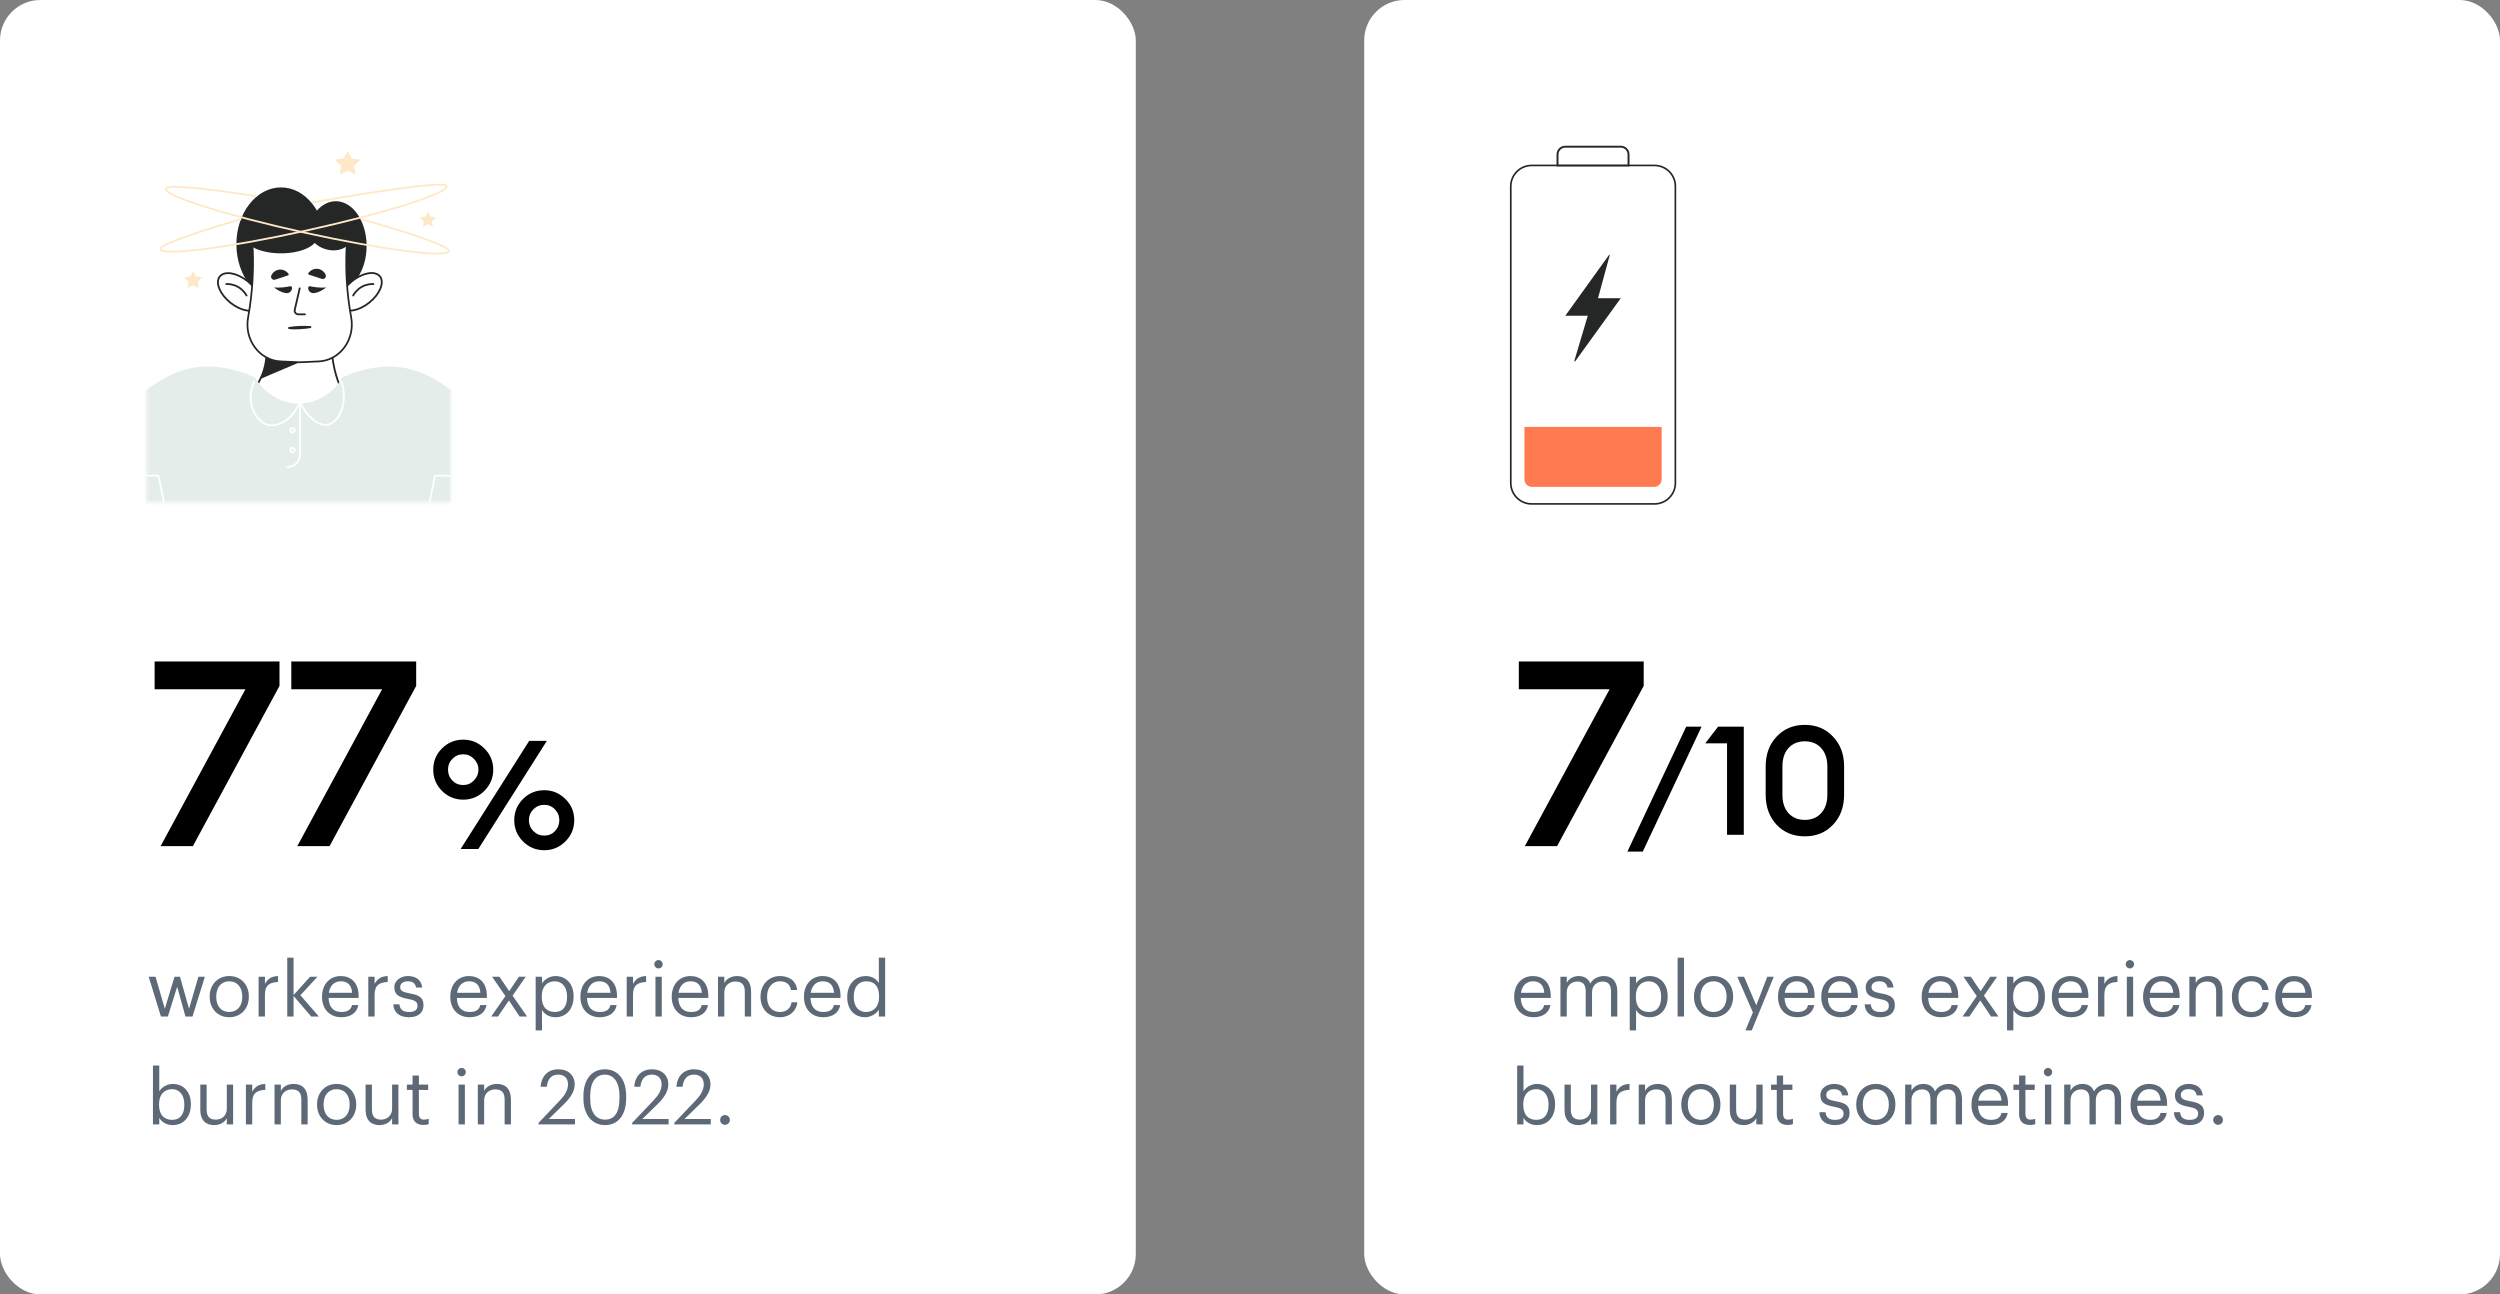 <svg width="788" height="408" viewBox="0 0 788 408" fill="none" xmlns="http://www.w3.org/2000/svg">
<rect x="0" y="0" width="788" height="408" fill="#808080" stroke="none"/>
<rect width="358" height="408" rx="12.733" fill="white"/>
<mask id="mask0_16_10642" style="mask-type:alpha" maskUnits="userSpaceOnUse" x="46" y="47" width="97" height="112">
<rect x="46.194" y="47.389" width="95.852" height="110.958" fill="#D9D9D9"/>
</mask>
<g mask="url(#mask0_16_10642)">
<path d="M107.118 121.696C102.61 125.701 98.092 129.706 93.584 133.711C89.41 129.552 85.237 125.384 81.072 121.225C81.941 119.857 83.227 117.428 83.752 114.139C84.195 111.303 83.906 108.947 83.598 107.443H104.538C104.484 109.337 104.574 111.638 105.009 114.221C105.516 117.238 106.34 119.757 107.136 121.705L107.118 121.696Z" fill="white" stroke="#252727" stroke-width="0.579" stroke-miterlimit="10"/>
<path d="M183.601 159.734H4.619C13.038 151.724 20.453 144.937 26.419 139.573C43.34 124.369 51.895 116.876 62.46 115.707C66.326 115.281 72.473 115.381 80.349 118.96C80.603 119.413 84.803 126.707 93.286 127.16C99.243 127.477 104.928 124.288 107.889 118.96C115.964 115.318 122.157 115.309 125.778 115.707C136.316 116.858 144.88 124.351 161.819 139.573C167.785 144.937 175.199 151.715 183.619 159.734H183.601Z" fill="#E5EDEA"/>
<path d="M80.104 120.22C77.225 126.554 80.448 132.824 84.287 133.875C87.691 134.808 92.761 131.963 94.544 126.382C96.518 131.483 100.601 134.455 103.398 133.875C106.675 133.195 109.898 127.324 107.635 120.22" stroke="white" stroke-width="0.579" stroke-linecap="round" stroke-linejoin="round"/>
<path d="M94.552 126.38V143.288C94.552 145.444 92.805 147.202 90.641 147.202" stroke="white" stroke-width="0.579" stroke-linecap="round" stroke-linejoin="round"/>
<path d="M92.199 136.329C92.584 136.329 92.896 136.017 92.896 135.632C92.896 135.246 92.584 134.934 92.199 134.934C91.814 134.934 91.502 135.246 91.502 135.632C91.502 136.017 91.814 136.329 92.199 136.329Z" stroke="white" stroke-width="0.579" stroke-linecap="round" stroke-linejoin="round"/>
<path d="M92.199 142.564C92.584 142.564 92.896 142.251 92.896 141.866C92.896 141.481 92.584 141.168 92.199 141.168C91.814 141.168 91.502 141.481 91.502 141.866C91.502 142.251 91.814 142.564 92.199 142.564Z" stroke="white" stroke-width="0.579" stroke-linecap="round" stroke-linejoin="round"/>
<path d="M45.404 149.919H49.949L51.904 159.488" stroke="white" stroke-width="0.579" stroke-linecap="round" stroke-linejoin="round"/>
<path d="M141.648 149.937H137.104L135.148 159.505" stroke="white" stroke-width="0.579" stroke-linecap="round" stroke-linejoin="round"/>
<path d="M88.568 94.912C96.333 94.912 102.628 86.888 102.628 76.99C102.628 67.091 96.333 59.067 88.568 59.067C80.803 59.067 74.508 67.091 74.508 76.99C74.508 86.888 80.803 94.912 88.568 94.912Z" fill="#252727"/>
<path d="M105.843 91.669C111.208 91.669 115.557 85.344 115.557 77.543C115.557 69.741 111.208 63.417 105.843 63.417C100.478 63.417 96.129 69.741 96.129 77.543C96.129 85.344 100.478 91.669 105.843 91.669Z" fill="#252727"/>
<path d="M116.412 95.37C119.758 92.682 121.254 88.987 119.754 87.118C118.255 85.249 114.328 85.913 110.983 88.601C107.637 91.289 106.141 94.984 107.64 96.853C109.14 98.722 113.067 98.058 116.412 95.37Z" fill="white" stroke="#252727" stroke-width="0.579" stroke-miterlimit="10"/>
<path d="M117.702 89.527C117.077 89.5 115.583 89.527 113.999 90.433C112.415 91.33 111.627 92.599 111.319 93.142" fill="white"/>
<path d="M117.702 89.527C117.077 89.5 115.583 89.527 113.999 90.433C112.415 91.33 111.627 92.599 111.319 93.142" stroke="#252727" stroke-width="0.579" stroke-linecap="round" stroke-linejoin="round"/>
<path d="M81.389 96.889C82.889 95.02 81.392 91.326 78.047 88.638C74.702 85.95 70.775 85.286 69.275 87.155C67.776 89.024 69.272 92.718 72.617 95.406C75.963 98.094 79.89 98.758 81.389 96.889Z" fill="white" stroke="#252727" stroke-width="0.579" stroke-miterlimit="10"/>
<path d="M71.324 89.529C71.949 89.502 73.442 89.529 75.027 90.436C76.611 91.333 77.399 92.601 77.707 93.145" fill="white"/>
<path d="M71.324 89.529C71.949 89.502 73.442 89.529 75.027 90.436C76.611 91.333 77.399 92.601 77.707 93.145" stroke="#252727" stroke-width="0.579" stroke-linecap="round" stroke-linejoin="round"/>
<path d="M100.42 113.923C98.428 114.013 96.445 114.095 94.445 114.185C92.453 114.095 90.47 114.013 88.47 113.923C81.797 113.633 76.927 107.073 78.194 100.069C78.846 96.508 79.344 92.612 79.588 88.434C79.96 82.065 79.661 76.384 79.118 71.618H109.772C109.22 76.384 108.921 82.065 109.301 88.434C109.536 92.612 110.043 96.508 110.695 100.069C111.972 107.073 107.101 113.633 100.42 113.923Z" fill="white" stroke="#252727" stroke-width="0.556" stroke-miterlimit="10"/>
<path d="M86.415 90.626V90.608C87.23 90.671 88.208 90.681 89.294 90.572C90.073 90.49 90.788 90.373 91.412 90.228C91.738 90.155 92.046 90.391 92.055 90.726C92.073 91.75 91.168 92.538 90.154 92.384C89.738 92.321 89.294 92.212 88.823 92.049C87.683 91.641 86.406 90.626 86.406 90.626H86.415Z" fill="#252727"/>
<path d="M102.764 90.626V90.608C101.949 90.671 100.972 90.681 99.885 90.572C99.107 90.49 98.391 90.373 97.767 90.228C97.441 90.155 97.133 90.391 97.124 90.726C97.106 91.75 98.011 92.538 99.025 92.384C99.442 92.321 99.885 92.212 100.356 92.049C101.497 91.641 102.773 90.626 102.773 90.626H102.764Z" fill="#252727"/>
<path d="M94.463 90.888L92.905 97.656C92.733 98.381 93.286 99.079 94.037 99.079H96.119" fill="white"/>
<path d="M94.463 90.888L92.905 97.656C92.733 98.381 93.286 99.079 94.037 99.079H96.119" stroke="#252727" stroke-width="0.579" stroke-linecap="round" stroke-linejoin="round"/>
<path d="M90.769 86.823L86.723 88.145C85.908 88.408 85.165 87.575 85.528 86.796C85.917 85.953 86.668 85.291 87.583 85.056C88.823 84.739 90.163 85.237 90.941 86.306C91.077 86.496 90.987 86.759 90.769 86.832V86.823Z" fill="#252727"/>
<path d="M97.387 86.575L101.434 87.898C102.249 88.161 102.991 87.327 102.629 86.548C102.24 85.705 101.488 85.044 100.574 84.808C99.334 84.491 97.994 84.99 97.215 86.059C97.079 86.249 97.17 86.512 97.387 86.584V86.575Z" fill="#252727"/>
<path d="M91.013 103.092C93.268 102.703 95.567 102.639 97.84 102.784C98.012 102.802 98.147 102.956 98.129 103.129C98.12 103.273 98.003 103.391 97.867 103.418C97.387 103.563 89.176 104.424 91.013 103.092Z" fill="#252727"/>
<path d="M88.569 79.854C94.889 79.854 100.012 77.505 100.012 74.608C100.012 71.71 94.889 69.361 88.569 69.361C82.249 69.361 77.126 71.71 77.126 74.608C77.126 77.505 82.249 79.854 88.569 79.854Z" fill="#252727"/>
<path d="M110.638 75.61C111.524 72.851 109.294 69.667 105.657 68.497C102.02 67.327 98.354 68.614 97.468 71.373C96.582 74.131 98.812 77.316 102.449 78.486C106.086 79.656 109.752 78.368 110.638 75.61Z" fill="#252727"/>
<path d="M94.444 114.183L82.059 119.448C82.485 118.623 82.947 117.563 83.309 116.295C83.707 114.89 83.861 113.64 83.924 112.643C85.264 113.332 86.45 113.658 87.401 113.821C88.324 113.975 88.903 113.957 90.814 114.02C92.217 114.066 93.448 114.12 94.453 114.183H94.444Z" fill="#252727"/>
<path d="M98.646 63.797C106.604 62.311 140.3 56.567 140.771 58.678C141.259 60.916 121.478 67.177 96.573 72.668C71.667 78.15 51.09 80.786 50.592 78.539C50.202 76.754 69.314 70.983 75.805 69.134" stroke="#FFE8C8" stroke-width="0.59" stroke-linecap="round" stroke-linejoin="round"/>
<path d="M80.665 61.841C71.983 60.419 52.582 57.718 52.202 59.467C51.713 61.687 71.322 67.894 95.992 73.321C120.662 78.758 141.059 81.358 141.548 79.138C141.928 77.417 123.74 71.763 113.972 69.135" stroke="#FFE8C8" stroke-width="0.579" stroke-linecap="round" stroke-linejoin="round"/>
<path d="M109.591 47.389L110.84 49.926L113.637 50.333L111.609 52.309L112.089 55.099L109.591 53.786L107.083 55.099L107.563 52.309L105.535 50.333L108.332 49.926L109.591 47.389Z" fill="#FFE8C8"/>
<path d="M134.849 66.624L135.637 68.228L137.411 68.491L136.126 69.741L136.434 71.499L134.849 70.666L133.265 71.499L133.564 69.741L132.278 68.491L134.053 68.228L134.849 66.624Z" fill="#FFE8C8"/>
<path d="M60.884 85.362L61.762 87.156L63.745 87.446L62.315 88.85L62.65 90.816L60.884 89.892L59.11 90.816L59.445 88.85L58.014 87.446L59.997 87.156L60.884 85.362Z" fill="#FFE8C8"/>
</g>
<path d="M60.791 266.708H50.623L77.355 217.262H48.737V208.488H88.097V216.196L60.791 266.708ZM103.873 266.708H93.705L120.437 217.262H91.819V208.488H131.179V216.196L103.873 266.708Z" fill="black"/>
<path d="M150.765 267.604H145.197L166.797 233.524H172.365L150.765 267.604ZM171.549 267.988C168.925 267.988 166.685 267.06 164.829 265.204C163.005 263.348 162.093 261.124 162.093 258.532C162.093 255.908 163.005 253.684 164.829 251.86C166.685 250.004 168.925 249.076 171.549 249.076C174.141 249.076 176.365 250.004 178.221 251.86C180.077 253.684 181.005 255.908 181.005 258.532C181.005 261.124 180.077 263.348 178.221 265.204C176.365 267.06 174.141 267.988 171.549 267.988ZM168.093 261.94C169.053 262.9 170.205 263.38 171.549 263.38C172.893 263.38 174.013 262.916 174.909 261.988C175.837 261.028 176.301 259.876 176.301 258.532C176.301 257.188 175.837 256.052 174.909 255.124C174.013 254.164 172.893 253.684 171.549 253.684C170.205 253.684 169.053 254.164 168.093 255.124C167.165 256.084 166.701 257.22 166.701 258.532C166.701 259.844 167.165 260.98 168.093 261.94ZM146.013 252.052C143.389 252.052 141.149 251.124 139.293 249.268C137.469 247.412 136.557 245.188 136.557 242.596C136.557 239.972 137.469 237.748 139.293 235.924C141.149 234.068 143.389 233.14 146.013 233.14C148.605 233.14 150.829 234.068 152.685 235.924C154.541 237.748 155.469 239.972 155.469 242.596C155.469 245.188 154.541 247.412 152.685 249.268C150.829 251.124 148.605 252.052 146.013 252.052ZM146.013 247.444C147.325 247.444 148.445 246.964 149.373 246.004C150.333 245.044 150.813 243.908 150.813 242.596C150.813 241.284 150.333 240.148 149.373 239.188C148.445 238.228 147.325 237.748 146.013 237.748C144.669 237.748 143.533 238.228 142.605 239.188C141.677 240.116 141.213 241.252 141.213 242.596C141.213 243.94 141.677 245.092 142.605 246.052C143.533 246.98 144.669 247.444 146.013 247.444Z" fill="black"/>
<path d="M50.73 320.419H52.914L55.842 311.011L58.458 320.419H60.666L64.578 307.867H62.538L59.586 317.971L56.73 307.867H55.002L51.954 317.971L49.026 307.867H46.866L50.73 320.419ZM72.239 320.635C75.815 320.635 78.431 318.019 78.431 314.227V314.035C78.431 310.267 75.815 307.651 72.263 307.651C68.711 307.651 66.095 310.291 66.095 314.059V314.251C66.095 317.923 68.663 320.635 72.239 320.635ZM72.263 318.979C69.719 318.979 68.159 317.107 68.159 314.251V314.059C68.159 311.179 69.743 309.307 72.263 309.307C74.759 309.307 76.367 311.179 76.367 314.083V314.251C76.367 317.083 74.783 318.979 72.263 318.979ZM81.515 320.419H83.507V313.531C83.507 310.435 85.115 309.643 87.635 309.523V307.651C85.379 307.723 84.299 308.707 83.507 310.123V307.867H81.515V320.419ZM90.538 320.419H92.531V313.915L98.099 320.419H100.522L94.691 313.699L100.066 307.867H97.739L92.531 313.651V301.867H90.538V320.419ZM107.581 320.635C110.413 320.635 112.501 319.315 112.933 316.795H110.941C110.677 318.259 109.549 318.979 107.605 318.979C105.037 318.979 103.669 317.395 103.573 314.539H113.029V313.891C113.029 309.403 110.293 307.651 107.389 307.651C103.933 307.651 101.509 310.291 101.509 314.083V314.275C101.509 318.139 104.029 320.635 107.581 320.635ZM103.645 312.931C103.981 310.699 105.349 309.307 107.389 309.307C109.453 309.307 110.797 310.339 110.989 312.931H103.645ZM116.085 320.419H118.077V313.531C118.077 310.435 119.685 309.643 122.205 309.523V307.651C119.949 307.723 118.869 308.707 118.077 310.123V307.867H116.085V320.419ZM128.88 320.635C131.928 320.635 133.488 319.099 133.488 316.819C133.488 314.155 131.664 313.579 129.072 313.099C126.768 312.691 126.144 312.235 126.144 311.107C126.144 310.027 127.08 309.307 128.52 309.307C130.104 309.307 130.872 309.907 131.16 311.275H133.08C132.744 308.563 130.8 307.651 128.544 307.651C126.576 307.651 124.296 308.851 124.296 311.179C124.296 313.363 125.4 314.275 128.664 314.875C130.608 315.235 131.592 315.667 131.592 316.987C131.592 318.331 130.752 318.979 128.856 318.979C126.84 318.979 126.048 318.043 125.904 316.555H123.96C124.08 319.123 125.88 320.635 128.88 320.635ZM148.01 320.635C150.842 320.635 152.93 319.315 153.362 316.795H151.37C151.106 318.259 149.978 318.979 148.034 318.979C145.466 318.979 144.098 317.395 144.002 314.539H153.458V313.891C153.458 309.403 150.722 307.651 147.818 307.651C144.362 307.651 141.938 310.291 141.938 314.083V314.275C141.938 318.139 144.458 320.635 148.01 320.635ZM144.074 312.931C144.41 310.699 145.778 309.307 147.818 309.307C149.882 309.307 151.226 310.339 151.418 312.931H144.074ZM154.819 320.419H156.955L160.411 315.355L163.795 320.419H166.147L161.563 313.819L165.715 307.867H163.555L160.507 312.427L157.435 307.867H155.107L159.307 313.963L154.819 320.419ZM168.843 324.787H170.835V318.355C171.555 319.603 173.019 320.635 175.083 320.635C178.539 320.635 180.795 317.995 180.795 314.155V313.963C180.795 310.051 178.371 307.651 175.083 307.651C173.259 307.651 171.555 308.755 170.835 309.979V307.867H168.843V324.787ZM174.891 318.979C172.443 318.979 170.763 317.467 170.763 314.251V314.059C170.763 310.843 172.539 309.307 174.867 309.307C176.979 309.307 178.731 310.891 178.731 314.059V314.251C178.731 317.299 177.387 318.979 174.891 318.979ZM189.026 320.635C191.858 320.635 193.946 319.315 194.378 316.795H192.386C192.122 318.259 190.994 318.979 189.05 318.979C186.482 318.979 185.114 317.395 185.018 314.539H194.474V313.891C194.474 309.403 191.738 307.651 188.834 307.651C185.378 307.651 182.954 310.291 182.954 314.083V314.275C182.954 318.139 185.474 320.635 189.026 320.635ZM185.09 312.931C185.426 310.699 186.794 309.307 188.834 309.307C190.898 309.307 192.242 310.339 192.434 312.931H185.09ZM197.531 320.419H199.523V313.531C199.523 310.435 201.131 309.643 203.651 309.523V307.651C201.395 307.723 200.315 308.707 199.523 310.123V307.867H197.531V320.419ZM207.562 305.251C208.282 305.251 208.882 304.651 208.882 303.931C208.882 303.211 208.282 302.611 207.562 302.611C206.842 302.611 206.242 303.211 206.242 303.931C206.242 304.651 206.842 305.251 207.562 305.251ZM206.602 320.419H208.594V307.867H206.602V320.419ZM217.807 320.635C220.639 320.635 222.727 319.315 223.159 316.795H221.167C220.903 318.259 219.775 318.979 217.831 318.979C215.263 318.979 213.895 317.395 213.799 314.539H223.255V313.891C223.255 309.403 220.519 307.651 217.615 307.651C214.159 307.651 211.735 310.291 211.735 314.083V314.275C211.735 318.139 214.255 320.635 217.807 320.635ZM213.871 312.931C214.207 310.699 215.575 309.307 217.615 309.307C219.679 309.307 221.023 310.339 221.215 312.931H213.871ZM226.312 320.419H228.304V312.811C228.304 310.555 229.96 309.379 231.808 309.379C233.824 309.379 234.76 310.363 234.76 312.571V320.419H236.752V312.715C236.752 309.067 234.928 307.651 232.336 307.651C230.272 307.651 228.88 308.683 228.304 309.859V307.867H226.312V320.419ZM245.864 320.635C248.888 320.635 251.072 318.619 251.336 315.907H249.488C249.272 317.947 247.664 318.979 245.888 318.979C243.464 318.979 241.784 317.347 241.784 314.275V314.083C241.784 311.131 243.536 309.307 245.816 309.307C247.544 309.307 248.984 310.051 249.296 312.043H251.264C250.88 308.851 248.432 307.651 245.816 307.651C242.456 307.651 239.72 310.243 239.72 314.083V314.275C239.72 318.163 242.36 320.635 245.864 320.635ZM259.479 320.635C262.311 320.635 264.399 319.315 264.831 316.795H262.839C262.575 318.259 261.447 318.979 259.503 318.979C256.935 318.979 255.567 317.395 255.471 314.539H264.927V313.891C264.927 309.403 262.191 307.651 259.287 307.651C255.831 307.651 253.407 310.291 253.407 314.083V314.275C253.407 318.139 255.927 320.635 259.479 320.635ZM255.543 312.931C255.879 310.699 257.247 309.307 259.287 309.307C261.351 309.307 262.695 310.339 262.887 312.931H255.543ZM272.712 320.635C274.536 320.635 276.288 319.483 277.008 318.259V320.419H279V301.867H277.008V309.883C276.288 308.659 274.992 307.651 272.904 307.651C269.448 307.651 267.048 310.363 267.048 314.203V314.395C267.048 318.307 269.424 320.635 272.712 320.635ZM272.928 318.979C270.816 318.979 269.112 317.467 269.112 314.299V314.107C269.112 311.059 270.6 309.307 273.096 309.307C275.544 309.307 277.08 310.819 277.08 314.035V314.227C277.08 317.443 275.256 318.979 272.928 318.979ZM54.45 354.635C57.906 354.635 60.162 351.995 60.162 348.155V347.963C60.162 344.051 57.738 341.651 54.45 341.651C52.626 341.651 50.922 342.755 50.202 343.979V335.867H48.21V354.419H50.202V352.355C50.922 353.603 52.41 354.635 54.45 354.635ZM54.258 352.979C51.81 352.979 50.13 351.467 50.13 348.251V348.059C50.13 344.843 51.906 343.307 54.234 343.307C56.346 343.307 58.098 344.891 58.098 348.059V348.251C58.098 351.299 56.754 352.979 54.258 352.979ZM67.505 354.635C69.521 354.635 70.913 353.603 71.489 352.427V354.419H73.481V341.867H71.489V349.475C71.489 351.731 69.809 352.907 68.033 352.907C66.065 352.907 65.129 351.923 65.129 349.715V341.867H63.137V349.811C63.137 353.267 65.009 354.635 67.505 354.635ZM77.507 354.419H79.499V347.531C79.499 344.435 81.107 343.643 83.627 343.523V341.651C81.371 341.723 80.291 342.707 79.499 344.123V341.867H77.507V354.419ZM86.531 354.419H88.523V346.811C88.523 344.555 90.179 343.379 92.027 343.379C94.043 343.379 94.979 344.363 94.979 346.571V354.419H96.971V346.715C96.971 343.067 95.147 341.651 92.555 341.651C90.491 341.651 89.099 342.683 88.523 343.859V341.867H86.531V354.419ZM106.082 354.635C109.658 354.635 112.274 352.019 112.274 348.227V348.035C112.274 344.267 109.658 341.651 106.106 341.651C102.554 341.651 99.938 344.291 99.938 348.059V348.251C99.938 351.923 102.506 354.635 106.082 354.635ZM106.106 352.979C103.562 352.979 102.002 351.107 102.002 348.251V348.059C102.002 345.179 103.586 343.307 106.106 343.307C108.602 343.307 110.21 345.179 110.21 348.083V348.251C110.21 351.083 108.626 352.979 106.106 352.979ZM119.607 354.635C121.623 354.635 123.015 353.603 123.591 352.427V354.419H125.583V341.867H123.591V349.475C123.591 351.731 121.911 352.907 120.135 352.907C118.167 352.907 117.231 351.923 117.231 349.715V341.867H115.239V349.811C115.239 353.267 117.111 354.635 119.607 354.635ZM133.425 354.587C134.241 354.587 134.721 354.467 135.129 354.323V352.643C134.697 352.811 134.217 352.907 133.593 352.907C132.585 352.907 132.033 352.307 132.033 351.083V343.547H134.961V341.867H132.033V339.011H130.041V341.867H128.241V343.547H130.041V351.275C130.041 353.243 131.145 354.587 133.425 354.587ZM145.5 339.251C146.22 339.251 146.82 338.651 146.82 337.931C146.82 337.211 146.22 336.611 145.5 336.611C144.78 336.611 144.18 337.211 144.18 337.931C144.18 338.651 144.78 339.251 145.5 339.251ZM144.54 354.419H146.532V341.867H144.54V354.419ZM150.609 354.419H152.601V346.811C152.601 344.555 154.257 343.379 156.105 343.379C158.121 343.379 159.057 344.363 159.057 346.571V354.419H161.049V346.715C161.049 343.067 159.225 341.651 156.633 341.651C154.569 341.651 153.177 342.683 152.601 343.859V341.867H150.609V354.419ZM169.744 354.419H181.24V352.715H172.96L177.688 348.107C179.8 346.043 181.144 343.979 181.144 341.867C181.144 338.915 179.128 337.043 175.96 337.043C172.696 337.043 170.656 339.179 170.392 342.539H172.336C172.672 339.851 173.968 338.723 175.96 338.723C177.904 338.723 179.032 339.875 179.032 341.795C179.032 343.547 178.12 345.107 176.56 346.763L169.744 353.939V354.419ZM190.716 354.635C194.94 354.635 197.364 351.275 197.364 346.283V345.323C197.364 340.427 194.892 337.043 190.668 337.043C186.468 337.043 183.9 340.307 183.9 345.371V346.331C183.9 351.323 186.612 354.635 190.716 354.635ZM190.716 352.907C187.86 352.907 186.036 350.651 186.036 346.307V345.347C186.036 341.123 187.764 338.723 190.668 338.723C193.572 338.723 195.252 341.315 195.252 345.299V346.259C195.252 350.603 193.716 352.907 190.716 352.907ZM199.252 354.419H210.748V352.715H202.468L207.196 348.107C209.308 346.043 210.652 343.979 210.652 341.867C210.652 338.915 208.636 337.043 205.468 337.043C202.204 337.043 200.164 339.179 199.9 342.539H201.844C202.18 339.851 203.476 338.723 205.468 338.723C207.412 338.723 208.54 339.875 208.54 341.795C208.54 343.547 207.628 345.107 206.068 346.763L199.252 353.939V354.419ZM212.541 354.419H224.037V352.715H215.757L220.485 348.107C222.597 346.043 223.941 343.979 223.941 341.867C223.941 338.915 221.925 337.043 218.757 337.043C215.493 337.043 213.453 339.179 213.189 342.539H215.133C215.469 339.851 216.765 338.723 218.757 338.723C220.701 338.723 221.829 339.875 221.829 341.795C221.829 343.547 220.917 345.107 219.357 346.763L212.541 353.939V354.419ZM228.524 354.539C229.364 354.539 230.06 353.867 230.06 353.003C230.06 352.139 229.364 351.467 228.524 351.467C227.684 351.467 226.988 352.139 226.988 353.003C226.988 353.867 227.684 354.539 228.524 354.539Z" fill="#5D6977"/>
<rect x="430" width="358" height="408" rx="12.733" fill="white"/>
<path d="M490.789 266.708H480.621L507.353 217.262H478.735V208.488H518.095V216.196L490.789 266.708Z" fill="black"/>
<path d="M512.953 268.416L531.481 229.056H536.329L517.801 268.416H512.953ZM544.363 263.136V234.288H537.499L541.531 229.056H549.643V263.136H544.363ZM577.757 259.968C575.453 262.4 572.493 263.616 568.877 263.616C565.261 263.616 562.301 262.4 559.997 259.968C557.693 257.504 556.541 254.352 556.541 250.512V241.584C556.541 237.744 557.693 234.608 559.997 232.176C562.301 229.712 565.261 228.48 568.877 228.48C572.493 228.48 575.453 229.712 577.757 232.176C580.093 234.608 581.261 237.744 581.261 241.584V250.512C581.261 254.352 580.093 257.504 577.757 259.968ZM568.877 258.432C571.021 258.432 572.733 257.728 574.013 256.32C575.325 254.912 575.981 252.976 575.981 250.512V241.584C575.981 239.12 575.325 237.184 574.013 235.776C572.733 234.368 571.021 233.664 568.877 233.664C566.765 233.664 565.053 234.368 563.741 235.776C562.461 237.184 561.821 239.12 561.821 241.584V250.512C561.821 252.976 562.461 254.912 563.741 256.32C565.053 257.728 566.765 258.432 568.877 258.432Z" fill="black"/>
<path d="M483.345 320.635C486.177 320.635 488.265 319.315 488.697 316.795H486.705C486.441 318.259 485.313 318.979 483.369 318.979C480.801 318.979 479.433 317.395 479.337 314.539H488.793V313.891C488.793 309.403 486.057 307.651 483.153 307.651C479.697 307.651 477.273 310.291 477.273 314.083V314.275C477.273 318.139 479.793 320.635 483.345 320.635ZM479.409 312.931C479.745 310.699 481.113 309.307 483.153 309.307C485.217 309.307 486.561 310.339 486.753 312.931H479.409ZM491.85 320.419H493.842V312.739C493.842 310.483 495.522 309.379 497.154 309.379C498.882 309.379 499.818 310.291 499.818 312.499V320.419H501.81V312.739C501.81 310.483 503.49 309.379 505.122 309.379C506.85 309.379 507.786 310.291 507.786 312.499V320.419H509.778V312.643C509.778 308.995 507.81 307.651 505.554 307.651C503.994 307.651 502.122 308.371 501.258 310.003C500.61 308.323 499.194 307.651 497.586 307.651C495.786 307.651 494.418 308.611 493.842 309.787V307.867H491.85V320.419ZM513.694 324.787H515.686V318.355C516.406 319.603 517.87 320.635 519.934 320.635C523.39 320.635 525.646 317.995 525.646 314.155V313.963C525.646 310.051 523.222 307.651 519.934 307.651C518.11 307.651 516.406 308.755 515.686 309.979V307.867H513.694V324.787ZM519.742 318.979C517.294 318.979 515.614 317.467 515.614 314.251V314.059C515.614 310.843 517.39 309.307 519.718 309.307C521.83 309.307 523.582 310.891 523.582 314.059V314.251C523.582 317.299 522.238 318.979 519.742 318.979ZM528.789 320.419H530.805V301.867H528.789V320.419ZM540.089 320.635C543.665 320.635 546.281 318.019 546.281 314.227V314.035C546.281 310.267 543.665 307.651 540.113 307.651C536.561 307.651 533.945 310.291 533.945 314.059V314.251C533.945 317.923 536.513 320.635 540.089 320.635ZM540.113 318.979C537.569 318.979 536.009 317.107 536.009 314.251V314.059C536.009 311.179 537.593 309.307 540.113 309.307C542.609 309.307 544.217 311.179 544.217 314.083V314.251C544.217 317.083 542.633 318.979 540.113 318.979ZM550.142 324.787H552.158L559.094 307.867H557.054L553.574 316.867L549.734 307.867H547.598L552.518 319.123L550.142 324.787ZM566.502 320.635C569.334 320.635 571.422 319.315 571.854 316.795H569.862C569.598 318.259 568.47 318.979 566.526 318.979C563.958 318.979 562.59 317.395 562.494 314.539H571.95V313.891C571.95 309.403 569.214 307.651 566.31 307.651C562.854 307.651 560.43 310.291 560.43 314.083V314.275C560.43 318.139 562.95 320.635 566.502 320.635ZM562.566 312.931C562.902 310.699 564.27 309.307 566.31 309.307C568.374 309.307 569.718 310.339 569.91 312.931H562.566ZM580.142 320.635C582.974 320.635 585.062 319.315 585.494 316.795H583.502C583.238 318.259 582.11 318.979 580.166 318.979C577.598 318.979 576.23 317.395 576.134 314.539H585.59V313.891C585.59 309.403 582.854 307.651 579.95 307.651C576.494 307.651 574.07 310.291 574.07 314.083V314.275C574.07 318.139 576.59 320.635 580.142 320.635ZM576.206 312.931C576.542 310.699 577.91 309.307 579.95 309.307C582.014 309.307 583.358 310.339 583.55 312.931H576.206ZM592.652 320.635C595.7 320.635 597.26 319.099 597.26 316.819C597.26 314.155 595.436 313.579 592.844 313.099C590.54 312.691 589.916 312.235 589.916 311.107C589.916 310.027 590.852 309.307 592.292 309.307C593.876 309.307 594.644 309.907 594.932 311.275H596.852C596.516 308.563 594.572 307.651 592.316 307.651C590.348 307.651 588.068 308.851 588.068 311.179C588.068 313.363 589.172 314.275 592.436 314.875C594.38 315.235 595.364 315.667 595.364 316.987C595.364 318.331 594.524 318.979 592.628 318.979C590.612 318.979 589.82 318.043 589.676 316.555H587.732C587.852 319.123 589.652 320.635 592.652 320.635ZM611.783 320.635C614.615 320.635 616.703 319.315 617.135 316.795H615.143C614.879 318.259 613.751 318.979 611.807 318.979C609.239 318.979 607.871 317.395 607.775 314.539H617.231V313.891C617.231 309.403 614.495 307.651 611.591 307.651C608.135 307.651 605.711 310.291 605.711 314.083V314.275C605.711 318.139 608.231 320.635 611.783 320.635ZM607.847 312.931C608.183 310.699 609.551 309.307 611.591 309.307C613.655 309.307 614.999 310.339 615.191 312.931H607.847ZM618.592 320.419H620.728L624.184 315.355L627.568 320.419H629.92L625.336 313.819L629.488 307.867H627.328L624.28 312.427L621.208 307.867H618.88L623.08 313.963L618.592 320.419ZM632.616 324.787H634.608V318.355C635.328 319.603 636.792 320.635 638.856 320.635C642.312 320.635 644.568 317.995 644.568 314.155V313.963C644.568 310.051 642.144 307.651 638.856 307.651C637.032 307.651 635.328 308.755 634.608 309.979V307.867H632.616V324.787ZM638.664 318.979C636.216 318.979 634.536 317.467 634.536 314.251V314.059C634.536 310.843 636.312 309.307 638.64 309.307C640.752 309.307 642.504 310.891 642.504 314.059V314.251C642.504 317.299 641.16 318.979 638.664 318.979ZM652.798 320.635C655.63 320.635 657.718 319.315 658.15 316.795H656.158C655.894 318.259 654.766 318.979 652.822 318.979C650.254 318.979 648.886 317.395 648.79 314.539H658.246V313.891C658.246 309.403 655.51 307.651 652.606 307.651C649.15 307.651 646.726 310.291 646.726 314.083V314.275C646.726 318.139 649.246 320.635 652.798 320.635ZM648.862 312.931C649.198 310.699 650.566 309.307 652.606 309.307C654.67 309.307 656.014 310.339 656.206 312.931H648.862ZM661.303 320.419H663.295V313.531C663.295 310.435 664.903 309.643 667.423 309.523V307.651C665.167 307.723 664.087 308.707 663.295 310.123V307.867H661.303V320.419ZM671.335 305.251C672.055 305.251 672.655 304.651 672.655 303.931C672.655 303.211 672.055 302.611 671.335 302.611C670.615 302.611 670.015 303.211 670.015 303.931C670.015 304.651 670.615 305.251 671.335 305.251ZM670.375 320.419H672.367V307.867H670.375V320.419ZM681.58 320.635C684.412 320.635 686.5 319.315 686.932 316.795H684.94C684.676 318.259 683.548 318.979 681.604 318.979C679.036 318.979 677.668 317.395 677.572 314.539H687.028V313.891C687.028 309.403 684.292 307.651 681.388 307.651C677.932 307.651 675.508 310.291 675.508 314.083V314.275C675.508 318.139 678.028 320.635 681.58 320.635ZM677.644 312.931C677.98 310.699 679.348 309.307 681.388 309.307C683.452 309.307 684.796 310.339 684.988 312.931H677.644ZM690.084 320.419H692.076V312.811C692.076 310.555 693.732 309.379 695.58 309.379C697.596 309.379 698.532 310.363 698.532 312.571V320.419H700.524V312.715C700.524 309.067 698.7 307.651 696.108 307.651C694.044 307.651 692.652 308.683 692.076 309.859V307.867H690.084V320.419ZM709.636 320.635C712.66 320.635 714.844 318.619 715.108 315.907H713.26C713.044 317.947 711.436 318.979 709.66 318.979C707.236 318.979 705.556 317.347 705.556 314.275V314.083C705.556 311.131 707.308 309.307 709.588 309.307C711.316 309.307 712.756 310.051 713.068 312.043H715.036C714.652 308.851 712.204 307.651 709.588 307.651C706.228 307.651 703.492 310.243 703.492 314.083V314.275C703.492 318.163 706.132 320.635 709.636 320.635ZM723.252 320.635C726.084 320.635 728.172 319.315 728.604 316.795H726.612C726.348 318.259 725.22 318.979 723.276 318.979C720.708 318.979 719.34 317.395 719.244 314.539H728.7V313.891C728.7 309.403 725.964 307.651 723.06 307.651C719.604 307.651 717.18 310.291 717.18 314.083V314.275C717.18 318.139 719.7 320.635 723.252 320.635ZM719.316 312.931C719.652 310.699 721.02 309.307 723.06 309.307C725.124 309.307 726.468 310.339 726.66 312.931H719.316ZM484.449 354.635C487.905 354.635 490.161 351.995 490.161 348.155V347.963C490.161 344.051 487.737 341.651 484.449 341.651C482.625 341.651 480.921 342.755 480.201 343.979V335.867H478.209V354.419H480.201V352.355C480.921 353.603 482.409 354.635 484.449 354.635ZM484.257 352.979C481.809 352.979 480.129 351.467 480.129 348.251V348.059C480.129 344.843 481.905 343.307 484.233 343.307C486.345 343.307 488.097 344.891 488.097 348.059V348.251C488.097 351.299 486.753 352.979 484.257 352.979ZM497.504 354.635C499.52 354.635 500.912 353.603 501.488 352.427V354.419H503.48V341.867H501.488V349.475C501.488 351.731 499.808 352.907 498.032 352.907C496.064 352.907 495.128 351.923 495.128 349.715V341.867H493.136V349.811C493.136 353.267 495.008 354.635 497.504 354.635ZM507.506 354.419H509.498V347.531C509.498 344.435 511.106 343.643 513.626 343.523V341.651C511.37 341.723 510.29 342.707 509.498 344.123V341.867H507.506V354.419ZM516.53 354.419H518.522V346.811C518.522 344.555 520.178 343.379 522.026 343.379C524.042 343.379 524.978 344.363 524.978 346.571V354.419H526.97V346.715C526.97 343.067 525.146 341.651 522.554 341.651C520.49 341.651 519.098 342.683 518.522 343.859V341.867H516.53V354.419ZM536.081 354.635C539.657 354.635 542.273 352.019 542.273 348.227V348.035C542.273 344.267 539.657 341.651 536.105 341.651C532.553 341.651 529.937 344.291 529.937 348.059V348.251C529.937 351.923 532.505 354.635 536.081 354.635ZM536.105 352.979C533.561 352.979 532.001 351.107 532.001 348.251V348.059C532.001 345.179 533.585 343.307 536.105 343.307C538.601 343.307 540.209 345.179 540.209 348.083V348.251C540.209 351.083 538.625 352.979 536.105 352.979ZM549.606 354.635C551.622 354.635 553.014 353.603 553.59 352.427V354.419H555.582V341.867H553.59V349.475C553.59 351.731 551.91 352.907 550.134 352.907C548.166 352.907 547.23 351.923 547.23 349.715V341.867H545.238V349.811C545.238 353.267 547.11 354.635 549.606 354.635ZM563.424 354.587C564.24 354.587 564.72 354.467 565.128 354.323V352.643C564.696 352.811 564.216 352.907 563.592 352.907C562.584 352.907 562.032 352.307 562.032 351.083V343.547H564.96V341.867H562.032V339.011H560.04V341.867H558.24V343.547H560.04V351.275C560.04 353.243 561.144 354.587 563.424 354.587ZM578.379 354.635C581.427 354.635 582.987 353.099 582.987 350.819C582.987 348.155 581.163 347.579 578.571 347.099C576.267 346.691 575.643 346.235 575.643 345.107C575.643 344.027 576.579 343.307 578.019 343.307C579.603 343.307 580.371 343.907 580.659 345.275H582.579C582.243 342.563 580.299 341.651 578.043 341.651C576.075 341.651 573.795 342.851 573.795 345.179C573.795 347.363 574.899 348.275 578.163 348.875C580.107 349.235 581.091 349.667 581.091 350.987C581.091 352.331 580.251 352.979 578.355 352.979C576.339 352.979 575.547 352.043 575.403 350.555H573.459C573.579 353.123 575.379 354.635 578.379 354.635ZM591.23 354.635C594.806 354.635 597.422 352.019 597.422 348.227V348.035C597.422 344.267 594.806 341.651 591.254 341.651C587.702 341.651 585.086 344.291 585.086 348.059V348.251C585.086 351.923 587.654 354.635 591.23 354.635ZM591.254 352.979C588.71 352.979 587.15 351.107 587.15 348.251V348.059C587.15 345.179 588.734 343.307 591.254 343.307C593.75 343.307 595.358 345.179 595.358 348.083V348.251C595.358 351.083 593.774 352.979 591.254 352.979ZM600.506 354.419H602.498V346.739C602.498 344.483 604.178 343.379 605.81 343.379C607.538 343.379 608.474 344.291 608.474 346.499V354.419H610.466V346.739C610.466 344.483 612.146 343.379 613.778 343.379C615.506 343.379 616.442 344.291 616.442 346.499V354.419H618.434V346.643C618.434 342.995 616.466 341.651 614.21 341.651C612.65 341.651 610.778 342.371 609.914 344.003C609.266 342.323 607.85 341.651 606.242 341.651C604.442 341.651 603.074 342.611 602.498 343.787V341.867H600.506V354.419ZM627.486 354.635C630.318 354.635 632.406 353.315 632.838 350.795H630.846C630.582 352.259 629.454 352.979 627.51 352.979C624.942 352.979 623.574 351.395 623.478 348.539H632.934V347.891C632.934 343.403 630.198 341.651 627.294 341.651C623.838 341.651 621.414 344.291 621.414 348.083V348.275C621.414 352.139 623.934 354.635 627.486 354.635ZM623.55 346.931C623.886 344.699 625.254 343.307 627.294 343.307C629.358 343.307 630.702 344.339 630.894 346.931H623.55ZM639.807 354.587C640.623 354.587 641.103 354.467 641.511 354.323V352.643C641.079 352.811 640.599 352.907 639.975 352.907C638.967 352.907 638.415 352.307 638.415 351.083V343.547H641.343V341.867H638.415V339.011H636.423V341.867H634.623V343.547H636.423V351.275C636.423 353.243 637.527 354.587 639.807 354.587ZM645.53 339.251C646.25 339.251 646.85 338.651 646.85 337.931C646.85 337.211 646.25 336.611 645.53 336.611C644.81 336.611 644.21 337.211 644.21 337.931C644.21 338.651 644.81 339.251 645.53 339.251ZM644.57 354.419H646.562V341.867H644.57V354.419ZM650.639 354.419H652.631V346.739C652.631 344.483 654.311 343.379 655.943 343.379C657.671 343.379 658.607 344.291 658.607 346.499V354.419H660.599V346.739C660.599 344.483 662.279 343.379 663.911 343.379C665.639 343.379 666.575 344.291 666.575 346.499V354.419H668.567V346.643C668.567 342.995 666.599 341.651 664.343 341.651C662.783 341.651 660.911 342.371 660.047 344.003C659.399 342.323 657.983 341.651 656.375 341.651C654.575 341.651 653.207 342.611 652.631 343.787V341.867H650.639V354.419ZM677.619 354.635C680.451 354.635 682.539 353.315 682.971 350.795H680.979C680.715 352.259 679.587 352.979 677.643 352.979C675.075 352.979 673.707 351.395 673.611 348.539H683.067V347.891C683.067 343.403 680.331 341.651 677.427 341.651C673.971 341.651 671.547 344.291 671.547 348.083V348.275C671.547 352.139 674.067 354.635 677.619 354.635ZM673.683 346.931C674.019 344.699 675.387 343.307 677.427 343.307C679.491 343.307 680.835 344.339 681.027 346.931H673.683ZM690.129 354.635C693.177 354.635 694.737 353.099 694.737 350.819C694.737 348.155 692.913 347.579 690.321 347.099C688.017 346.691 687.393 346.235 687.393 345.107C687.393 344.027 688.329 343.307 689.769 343.307C691.353 343.307 692.121 343.907 692.409 345.275H694.329C693.993 342.563 692.049 341.651 689.793 341.651C687.825 341.651 685.545 342.851 685.545 345.179C685.545 347.363 686.649 348.275 689.913 348.875C691.857 349.235 692.841 349.667 692.841 350.987C692.841 352.331 692.001 352.979 690.105 352.979C688.089 352.979 687.297 352.043 687.153 350.555H685.209C685.329 353.123 687.129 354.635 690.129 354.635ZM699.14 354.539C699.98 354.539 700.676 353.867 700.676 353.003C700.676 352.139 699.98 351.467 699.14 351.467C698.3 351.467 697.604 352.139 697.604 353.003C697.604 353.867 698.3 354.539 699.14 354.539Z" fill="#5D6977"/>
<path d="M521.498 52.15H482.776C479.14 52.15 476.193 55.1 476.193 58.739V152.243C476.193 155.882 479.14 158.831 482.776 158.831H521.498C525.133 158.831 528.08 155.882 528.08 152.243V58.739C528.08 55.1 525.133 52.15 521.498 52.15Z" fill="white" stroke="#252727" stroke-width="0.532" stroke-miterlimit="10"/>
<path d="M480.501 134.571H523.75V151.11C523.75 152.405 522.699 153.457 521.405 153.457H482.845C481.552 153.457 480.501 152.405 480.501 151.11V134.571Z" fill="#FF7A50"/>
<path d="M493.389 46.232H510.861C512.213 46.232 513.31 47.331 513.31 48.683V52.15H490.929V48.683C490.929 47.331 492.026 46.232 493.377 46.232H493.389Z" fill="white" stroke="#252727" stroke-width="0.614" stroke-miterlimit="10"/>
<path d="M507.177 80.34L493.389 99.515H500.468L496.23 113.732C496.183 113.905 496.403 114.009 496.507 113.87L510.861 94.002H503.69L507.385 80.456C507.42 80.329 507.258 80.248 507.177 80.352V80.34Z" fill="#252727"/>
</svg>
